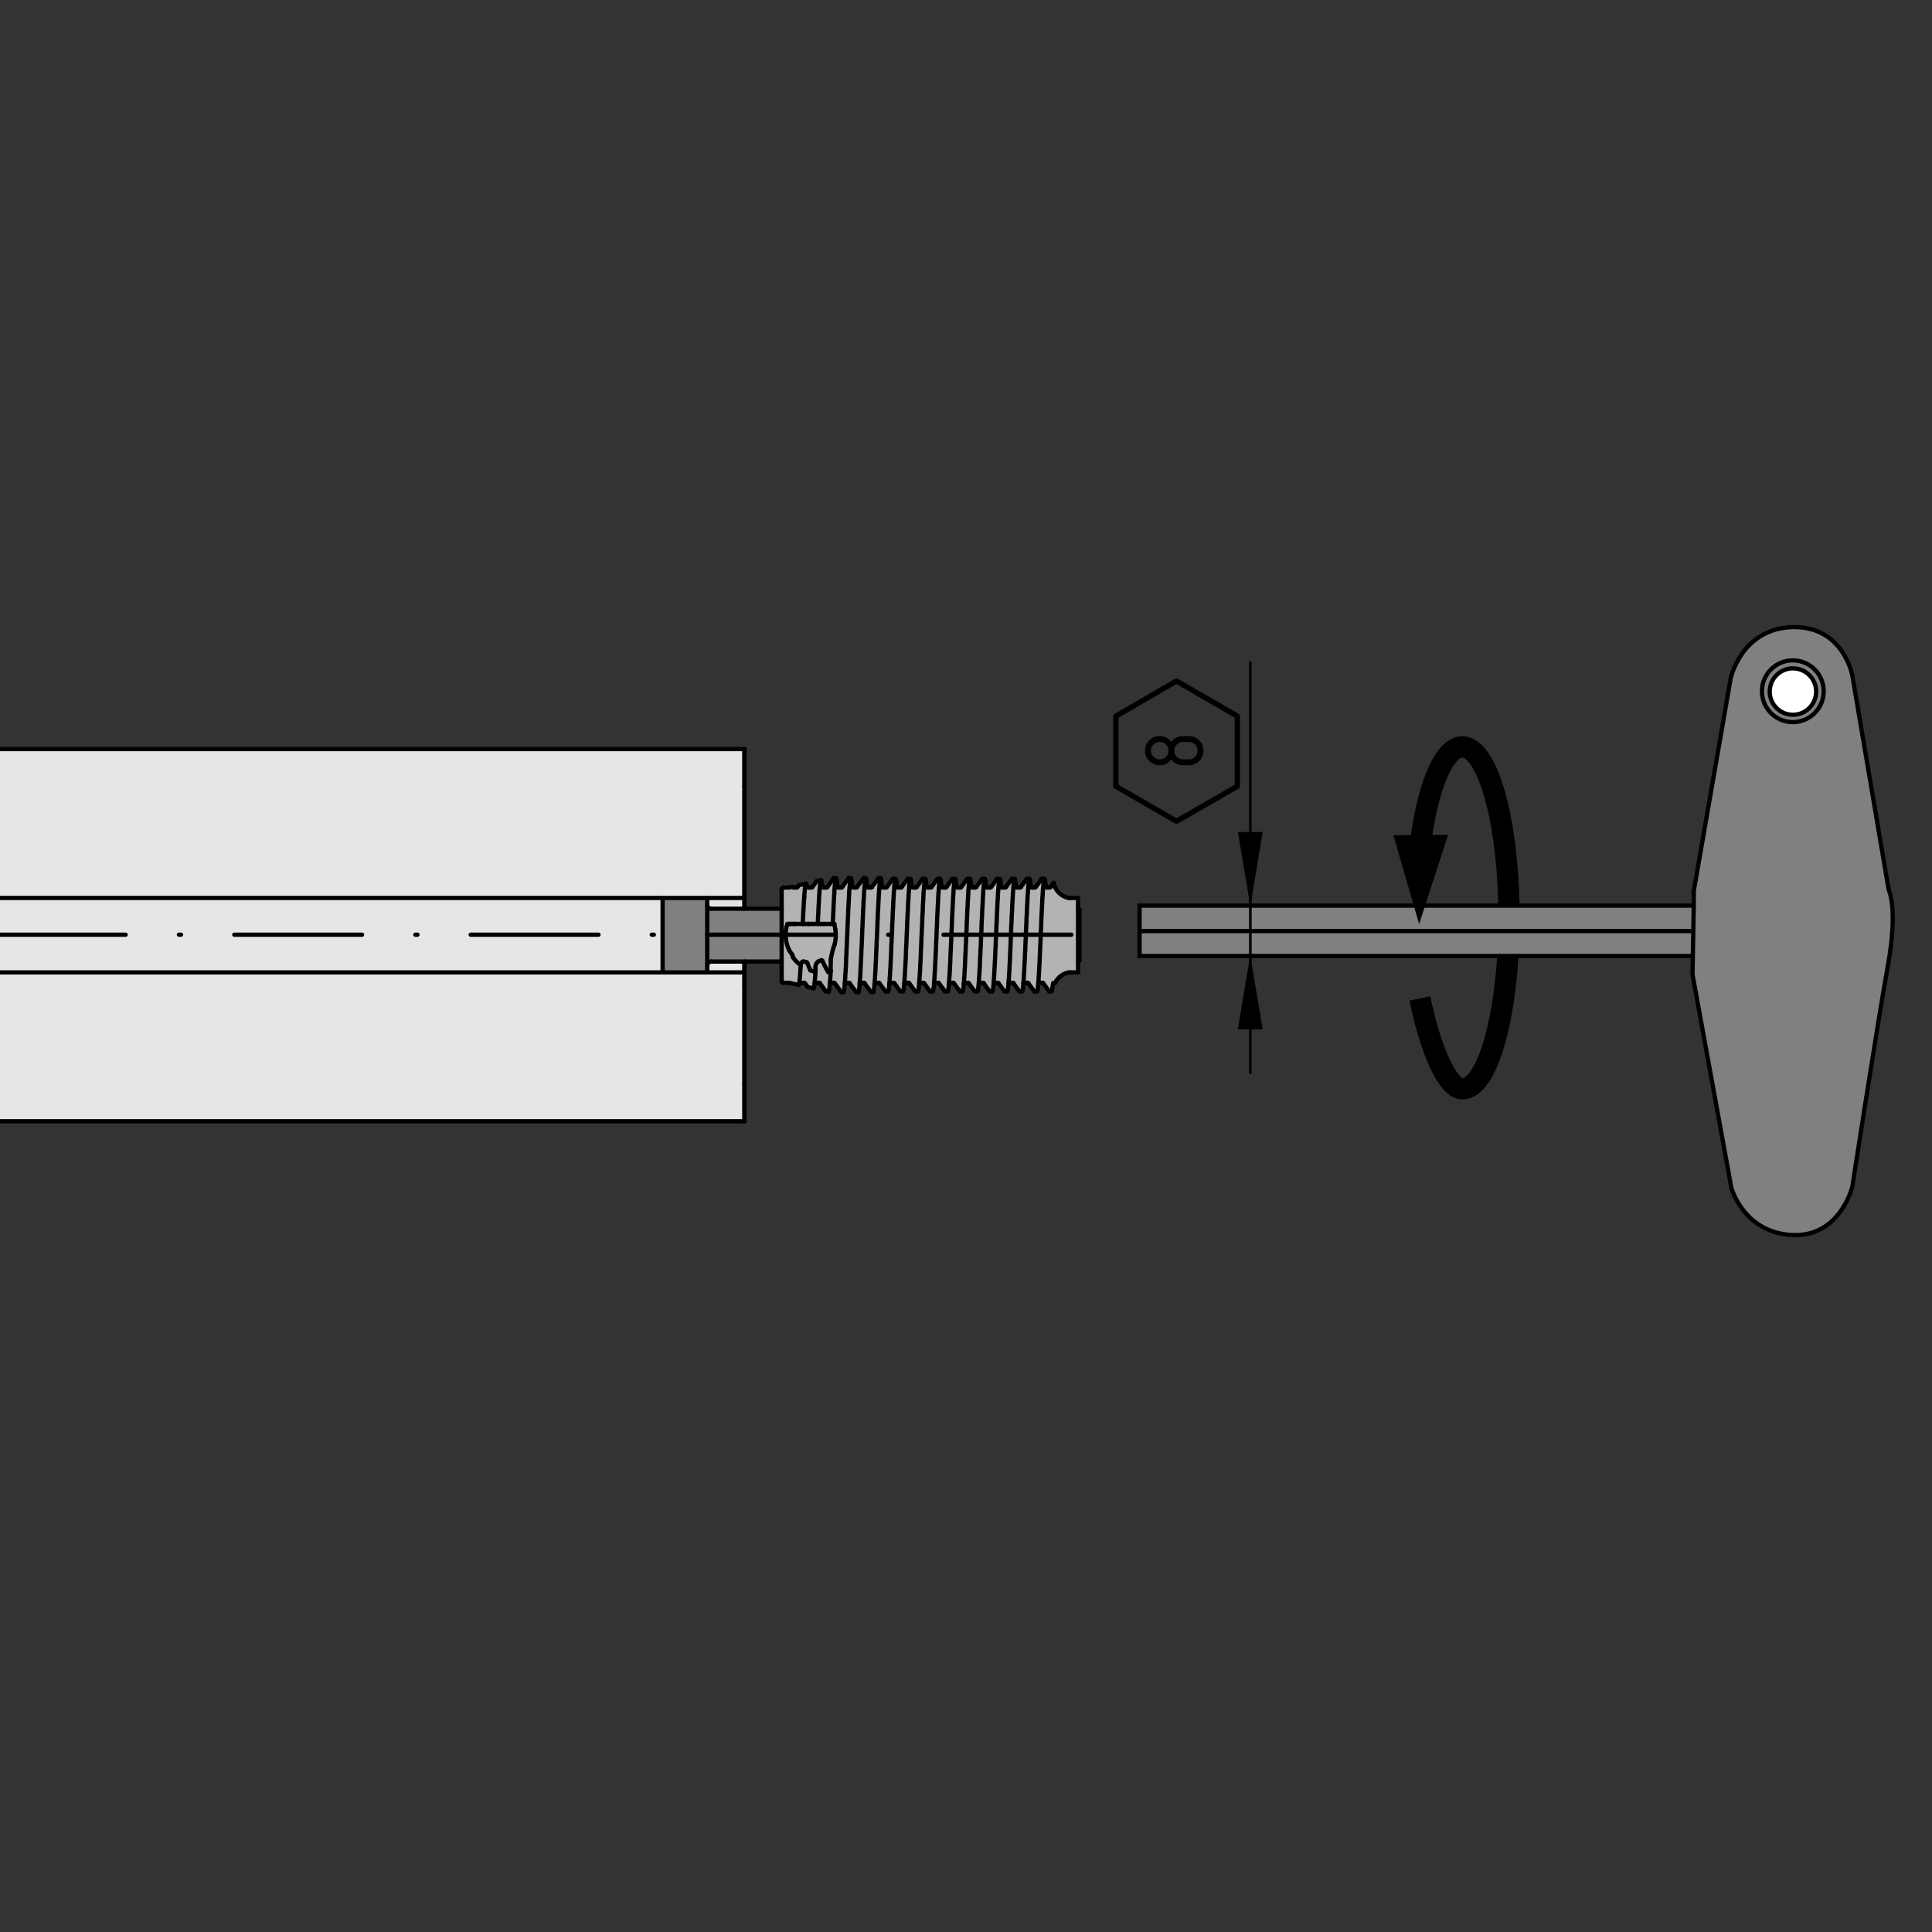 <?xml version="1.0" encoding="utf-8"?>
<!-- Generator: Adobe Illustrator 19.2.1, SVG Export Plug-In . SVG Version: 6.00 Build 0)  -->
<svg version="1.1" xmlns="http://www.w3.org/2000/svg" xmlns:xlink="http://www.w3.org/1999/xlink" x="0px" y="0px"
	 viewBox="0 0 181.42 181.42" style="enable-background:new 0 0 181.42 181.42;" xml:space="preserve">
<rect x="0" y="0" width="181.42" height="181.42" fill="#333333" stroke="none"/>
<style type="text/css">
	.st0{fill:#E6E6E6;}
	.st1{fill:#808080;}
	.st2{fill:#B3B3B3;}
	.st3{fill:none;stroke:#000000;stroke-width:0.4;stroke-linecap:round;stroke-linejoin:round;}
	.st4{fill:none;stroke:#000000;stroke-width:0.4;stroke-linecap:round;stroke-linejoin:round;stroke-dasharray:12,5,0.2,5;}
	.st5{fill:#808080;stroke:#000000;stroke-width:0.4;}
	.st6{fill:none;stroke:#000000;stroke-width:0.4;}
	.st7{fill:#FFFFFF;stroke:#000000;stroke-width:0.4;}
	.st8{fill:none;stroke:#000000;stroke-width:0.25;stroke-linecap:round;stroke-linejoin:round;}
	.st9{fill:none;stroke:#000000;stroke-width:0.5;stroke-linejoin:round;}
	.st10{fill:none;stroke:#000000;stroke-width:2;}
</style>
<g id="Grauhinterlegung_Profil_mit_Verbinder">
	<rect x="0" y="70.22" class="st0" width="69.7" height="35.09"/>
	<polygon class="st1" points="73.21,90.37 66.48,90.37 66.48,91.28 62.19,91.28 62.19,84.34 66.36,84.34 66.36,85.33 73.29,85.33 	
		"/>
	<polygon class="st2" points="73.46,83.39 74.66,83.35 75.6,82.98 75.98,83.35 76.64,82.73 76.97,82.69 77.21,83.23 77.59,83.35 
		78.37,82.49 78.58,83.27 78.87,83.35 79.73,82.53 80.02,83.27 80.31,83.35 81.01,82.53 81.34,83.23 81.71,83.31 82.54,82.49 
		82.87,83.31 83.16,83.35 83.86,82.57 84.15,83.27 84.52,83.35 85.3,82.53 85.8,83.31 86.83,82.53 87.24,83.31 88.11,82.57 
		88.69,83.31 89.56,82.65 89.97,83.31 90.96,82.49 91.33,83.31 92.4,82.61 92.86,83.31 93.81,82.61 94.34,83.39 95.13,82.61 
		95.67,83.35 96.57,82.57 96.94,83.31 97.98,82.57 98.14,83.31 98.43,83.31 98.97,82.9 99.26,83.6 99.75,84.1 100.41,84.3 
		101.15,84.3 101.15,91.32 100.45,91.32 99.83,91.61 99.17,92.14 98.93,92.35 98.68,93.18 97.73,92.31 97.23,93.14 96.28,92.23 
		95.87,93.09 95,92.27 94.47,93.05 93.64,92.27 93.06,93.09 92.16,92.27 91.74,93.09 90.79,92.31 90.3,93.09 89.39,92.31 
		88.85,93.09 87.95,92.31 87.45,93.09 86.54,92.27 86.09,93.09 85.06,92.27 84.64,93.09 83.74,92.27 83.28,93.14 82.37,92.31 
		81.88,93.22 81.01,92.27 80.6,93.22 79.61,92.35 79.15,93.09 78.25,92.35 77.96,92.31 77.83,93.22 76.93,92.43 76.64,92.35 
		76.43,92.85 75.77,92.76 75.52,92.35 75.23,92.31 75.03,92.52 74.16,92.27 73.42,92.27 	"/>
</g>
<g id="Profil_mit_Verbinder">
	<g id="ARC_165_">
		<path class="st3" d="M66.8,90.29c-0.21,0-0.38,0.17-0.38,0.38l0,0"/>
	</g>
	<g id="ARC_164_">
		<path class="st3" d="M66.41,84.95c0,0.21,0.17,0.38,0.38,0.38l0,0"/>
	</g>
	<g id="LINE_387_">
		<line class="st3" x1="101.23" y1="90.33" x2="101.37" y2="90.19"/>
	</g>
	<g id="LINE_386_">
		<line class="st3" x1="101.37" y1="85.44" x2="101.23" y2="85.3"/>
	</g>
	<g id="LINE_385_">
		<line class="st3" x1="66.8" y1="90.29" x2="73.4" y2="90.29"/>
	</g>
	<g id="LINE_384_">
		<line class="st3" x1="73.4" y1="85.33" x2="66.8" y2="85.33"/>
	</g>
	<g id="LWPOLYLINE_127_">
		<polyline class="st3" points="79.68,82.47 79.38,82.88 79.09,83.29 		"/>
	</g>
	<g id="LWPOLYLINE_126_">
		<polyline class="st3" points="81.08,82.47 80.78,82.88 80.48,83.29 		"/>
	</g>
	<g id="LWPOLYLINE_125_">
		<polyline class="st3" points="82.48,82.47 82.18,82.88 81.88,83.29 		"/>
	</g>
	<g id="LWPOLYLINE_124_">
		<polyline class="st3" points="83.82,82.54 83.58,82.88 83.28,83.29 		"/>
	</g>
	<g id="LWPOLYLINE_123_">
		<polyline class="st3" points="85.22,82.54 84.98,82.88 84.68,83.29 		"/>
	</g>
	<g id="LWPOLYLINE_122_">
		<polyline class="st3" points="86.62,82.54 86.38,82.88 86.08,83.29 		"/>
	</g>
	<g id="LWPOLYLINE_121_">
		<polyline class="st3" points="88.02,82.54 87.77,82.88 87.48,83.29 		"/>
	</g>
	<g id="LWPOLYLINE_120_">
		<polyline class="st3" points="89.42,82.54 89.17,82.88 88.87,83.29 		"/>
	</g>
	<g id="LWPOLYLINE_119_">
		<polyline class="st3" points="90.81,82.54 90.57,82.88 90.27,83.29 		"/>
	</g>
	<g id="LWPOLYLINE_118_">
		<polyline class="st3" points="92.21,82.54 91.97,82.88 91.67,83.29 		"/>
	</g>
	<g id="LWPOLYLINE_117_">
		<polyline class="st3" points="93.61,82.54 93.37,82.88 93.07,83.29 		"/>
	</g>
	<g id="LWPOLYLINE_116_">
		<polyline class="st3" points="95.01,82.54 94.76,82.88 94.47,83.29 		"/>
	</g>
	<g id="LWPOLYLINE_115_">
		<polyline class="st3" points="96.41,82.54 96.16,82.88 95.87,83.29 		"/>
	</g>
	<g id="LWPOLYLINE_114_">
		<polyline class="st3" points="97.8,82.54 97.56,82.88 97.26,83.29 		"/>
	</g>
	<g id="LINE_383_">
		<line class="st3" x1="98.95" y1="82.9" x2="98.66" y2="83.29"/>
	</g>
	<g id="LWPOLYLINE_113_">
		<polyline class="st3" points="97.96,92.33 98.3,92.79 98.51,93.08 		"/>
	</g>
	<g id="LWPOLYLINE_112_">
		<polyline class="st3" points="96.56,92.33 96.9,92.79 97.11,93.08 		"/>
	</g>
	<g id="LWPOLYLINE_111_">
		<polyline class="st3" points="95.17,92.33 95.48,92.77 95.71,93.08 		"/>
	</g>
	<g id="LWPOLYLINE_110_">
		<polyline class="st3" points="93.77,92.33 94.06,92.74 94.31,93.08 		"/>
	</g>
	<g id="LWPOLYLINE_109_">
		<polyline class="st3" points="92.37,92.33 92.63,92.7 92.91,93.08 		"/>
	</g>
	<g id="LWPOLYLINE_108_">
		<polyline class="st3" points="90.97,92.33 91.23,92.69 91.52,93.08 		"/>
	</g>
	<g id="LWPOLYLINE_107_">
		<polyline class="st3" points="89.57,92.33 89.64,92.43 89.69,92.49 89.77,92.6 90.12,93.08 		"/>
	</g>
	<g id="LWPOLYLINE_106_">
		<polyline class="st3" points="88.17,92.33 88.47,92.74 88.72,93.08 		"/>
	</g>
	<g id="LINE_382_">
		<line class="st3" x1="87.32" y1="93.08" x2="86.78" y2="92.33"/>
	</g>
	<g id="LWPOLYLINE_105_">
		<polyline class="st3" points="85.38,92.33 85.68,92.74 85.92,93.08 		"/>
	</g>
	<g id="LWPOLYLINE_104_">
		<polyline class="st3" points="83.98,92.33 84.28,92.74 84.52,93.08 		"/>
	</g>
	<g id="LWPOLYLINE_103_">
		<polyline class="st3" points="82.58,92.33 82.88,92.74 83.13,93.08 		"/>
	</g>
	<g id="LWPOLYLINE_102_">
		<polyline class="st3" points="81.18,92.33 81.48,92.74 81.78,93.15 		"/>
	</g>
	<g id="LWPOLYLINE_101_">
		<polyline class="st3" points="79.78,92.33 80.08,92.74 80.38,93.15 		"/>
	</g>
	<g id="LWPOLYLINE_100_">
		<polyline class="st3" points="78.39,92.33 78.69,92.74 78.98,93.15 		"/>
	</g>
	<g id="LINE_381_">
		<line class="st3" x1="79.9" y1="82.46" x2="79.69" y2="82.46"/>
	</g>
	<g id="LINE_380_">
		<line class="st3" x1="81.3" y1="82.46" x2="81.09" y2="82.46"/>
	</g>
	<g id="LINE_379_">
		<line class="st3" x1="82.7" y1="82.46" x2="82.49" y2="82.46"/>
	</g>
	<g id="LINE_378_">
		<line class="st3" x1="81.79" y1="93.16" x2="82" y2="93.16"/>
	</g>
	<g id="LINE_377_">
		<line class="st3" x1="80.39" y1="93.16" x2="80.6" y2="93.16"/>
	</g>
	<g id="LINE_376_">
		<line class="st3" x1="79" y1="93.16" x2="79.2" y2="93.16"/>
	</g>
	<g id="LINE_375_">
		<line class="st3" x1="98.71" y1="93.09" x2="98.77" y2="93.03"/>
	</g>
	<g id="LINE_374_">
		<line class="st3" x1="77.1" y1="82.65" x2="76.7" y2="82.74"/>
	</g>
	<g id="LINE_373_">
		<line class="st3" x1="84.1" y1="82.53" x2="83.84" y2="82.53"/>
	</g>
	<g id="LINE_372_">
		<line class="st3" x1="85.49" y1="82.53" x2="85.24" y2="82.53"/>
	</g>
	<g id="LINE_371_">
		<line class="st3" x1="86.89" y1="82.53" x2="86.63" y2="82.53"/>
	</g>
	<g id="LINE_370_">
		<line class="st3" x1="88.29" y1="82.53" x2="88.03" y2="82.53"/>
	</g>
	<g id="LINE_369_">
		<line class="st3" x1="89.69" y1="82.53" x2="89.43" y2="82.53"/>
	</g>
	<g id="LINE_368_">
		<line class="st3" x1="91.09" y1="82.53" x2="90.83" y2="82.53"/>
	</g>
	<g id="LINE_367_">
		<line class="st3" x1="92.48" y1="82.53" x2="92.23" y2="82.53"/>
	</g>
	<g id="LINE_366_">
		<line class="st3" x1="93.88" y1="82.53" x2="93.63" y2="82.53"/>
	</g>
	<g id="LINE_365_">
		<line class="st3" x1="95.28" y1="82.53" x2="95.02" y2="82.53"/>
	</g>
	<g id="LINE_364_">
		<line class="st3" x1="96.68" y1="82.53" x2="96.42" y2="82.53"/>
	</g>
	<g id="LINE_363_">
		<line class="st3" x1="98.08" y1="82.53" x2="97.82" y2="82.53"/>
	</g>
	<g id="LINE_362_">
		<line class="st3" x1="98.52" y1="93.09" x2="98.71" y2="93.09"/>
	</g>
	<g id="LINE_361_">
		<line class="st3" x1="97.12" y1="93.09" x2="97.38" y2="93.09"/>
	</g>
	<g id="LINE_360_">
		<line class="st3" x1="95.72" y1="93.09" x2="95.98" y2="93.09"/>
	</g>
	<g id="LINE_359_">
		<line class="st3" x1="94.32" y1="93.09" x2="94.58" y2="93.09"/>
	</g>
	<g id="LINE_358_">
		<line class="st3" x1="92.93" y1="93.09" x2="93.18" y2="93.09"/>
	</g>
	<g id="LINE_357_">
		<line class="st3" x1="91.53" y1="93.09" x2="91.78" y2="93.09"/>
	</g>
	<g id="LINE_356_">
		<line class="st3" x1="90.13" y1="93.09" x2="90.39" y2="93.09"/>
	</g>
	<g id="LINE_355_">
		<line class="st3" x1="88.73" y1="93.09" x2="88.99" y2="93.09"/>
	</g>
	<g id="LINE_354_">
		<line class="st3" x1="87.33" y1="93.09" x2="87.59" y2="93.09"/>
	</g>
	<g id="LINE_353_">
		<line class="st3" x1="85.94" y1="93.09" x2="86.19" y2="93.09"/>
	</g>
	<g id="LINE_352_">
		<line class="st3" x1="84.54" y1="93.09" x2="84.79" y2="93.09"/>
	</g>
	<g id="LINE_351_">
		<line class="st3" x1="83.14" y1="93.09" x2="83.4" y2="93.09"/>
	</g>
	<g id="LINE_350_">
		<line class="st3" x1="78.51" y1="82.46" x2="78.3" y2="82.46"/>
	</g>
	<g id="LWPOLYLINE_99_">
		<polyline class="st3" points="78.28,82.47 77.99,82.88 77.69,83.29 		"/>
	</g>
	<g id="ARC_163_">
		<path class="st3" d="M98.95,82.91c0.1,0.7,0.74,1.32,1.44,1.41"/>
	</g>
	<g id="ARC_162_">
		<path class="st3" d="M100.39,91.31c-0.52,0.06-1.1,0.49-1.3,0.98"/>
	</g>
	<g id="ARC_161_">
		<path class="st3" d="M78.52,83.2c0.04,0.08,0.14,0.14,0.23,0.14"/>
	</g>
	<g id="LWPOLYLINE_98_">
		<polyline class="st3" points="80.15,83.34 80.1,83.33 80.06,83.32 80.03,83.31 80.01,83.3 79.99,83.29 79.98,83.28 79.96,83.25 
			79.94,83.23 79.93,83.22 79.93,83.21 79.92,83.21 79.92,83.2 79.92,83.2 		"/>
	</g>
	<g id="LWPOLYLINE_97_">
		<polyline class="st3" points="81.55,83.34 81.5,83.33 81.46,83.32 81.43,83.31 81.4,83.29 81.39,83.29 81.38,83.28 81.36,83.25 
			81.34,83.23 81.33,83.22 81.33,83.21 81.32,83.21 81.32,83.21 81.32,83.2 81.32,83.2 		"/>
	</g>
	<g id="LWPOLYLINE_96_">
		<polyline class="st3" points="82.95,83.34 82.9,83.33 82.86,83.32 82.82,83.31 82.79,83.28 82.77,83.27 82.75,83.25 82.74,83.23 
			82.73,83.22 82.72,83.21 82.72,83.2 82.72,83.2 		"/>
	</g>
	<g id="LWPOLYLINE_95_">
		<polyline class="st3" points="84.35,83.34 84.3,83.33 84.26,83.32 84.22,83.31 84.19,83.28 84.17,83.27 84.15,83.25 84.13,83.23 
			84.13,83.22 84.12,83.2 84.12,83.2 		"/>
	</g>
	<g id="ARC_160_">
		<path class="st3" d="M85.52,83.2c0.04,0.08,0.14,0.14,0.23,0.14"/>
	</g>
	<g id="LWPOLYLINE_94_">
		<polyline class="st3" points="87.14,83.34 87.09,83.33 87.03,83.32 87.02,83.31 87.01,83.3 86.99,83.29 86.98,83.28 86.97,83.27 
			86.95,83.26 86.94,83.24 86.93,83.23 86.92,83.21 86.91,83.2 86.91,83.2 		"/>
	</g>
	<g id="ARC_159_">
		<path class="st3" d="M88.31,83.2c0.04,0.08,0.14,0.14,0.23,0.14"/>
	</g>
	<g id="ARC_158_">
		<path class="st3" d="M89.71,83.2c0.04,0.08,0.14,0.14,0.23,0.14"/>
	</g>
	<g id="ARC_157_">
		<path class="st3" d="M91.11,83.2c0.04,0.08,0.14,0.14,0.23,0.14"/>
	</g>
	<g id="ARC_156_">
		<path class="st3" d="M92.51,83.21c0.04,0.08,0.14,0.13,0.23,0.13"/>
	</g>
	<g id="ARC_155_">
		<path class="st3" d="M93.9,83.2c0.04,0.08,0.14,0.14,0.23,0.14"/>
	</g>
	<g id="LWPOLYLINE_93_">
		<polyline class="st3" points="95.53,83.34 95.48,83.33 95.44,83.32 95.41,83.31 95.39,83.3 95.38,83.29 95.37,83.28 95.36,83.28 
			95.35,83.27 95.35,83.26 95.34,83.26 95.32,83.24 95.32,83.23 95.31,83.22 95.31,83.21 95.31,83.21 95.3,83.21 95.3,83.21 
			95.3,83.21 		"/>
	</g>
	<g id="LWPOLYLINE_92_">
		<polyline class="st3" points="96.93,83.34 96.87,83.33 96.82,83.32 96.8,83.31 96.79,83.3 96.78,83.29 96.76,83.28 96.75,83.27 
			96.73,83.25 96.72,83.23 96.71,83.21 96.7,83.2 96.7,83.2 		"/>
	</g>
	<g id="ARC_154_">
		<path class="st3" d="M98.1,83.2c0.04,0.08,0.14,0.14,0.23,0.14"/>
	</g>
	<g id="ARC_153_">
		<path class="st3" d="M99.03,92.29c-0.04,0-0.11,0.02-0.14,0.04"/>
	</g>
	<g id="ARC_152_">
		<path class="st3" d="M97.63,92.29c-0.04,0-0.1,0.01-0.13,0.03"/>
	</g>
	<g id="ARC_151_">
		<path class="st3" d="M96.23,92.29c-0.04,0-0.1,0.01-0.13,0.03"/>
	</g>
	<g id="ARC_150_">
		<path class="st3" d="M94.83,92.29c-0.04,0-0.1,0.01-0.13,0.04"/>
	</g>
	<g id="ARC_149_">
		<path class="st3" d="M93.44,92.29c-0.04,0-0.1,0.01-0.13,0.03"/>
	</g>
	<g id="ARC_148_">
		<path class="st3" d="M92.04,92.29c-0.04,0-0.1,0.01-0.13,0.03"/>
	</g>
	<g id="ARC_147_">
		<path class="st3" d="M90.64,92.29c-0.04,0-0.1,0.01-0.13,0.04"/>
	</g>
	<g id="ARC_146_">
		<path class="st3" d="M89.24,92.29c-0.04,0-0.1,0.01-0.13,0.04"/>
	</g>
	<g id="LWPOLYLINE_91_">
		<polyline class="st3" points="87.71,92.32 87.77,92.3 87.84,92.29 		"/>
	</g>
	<g id="ARC_145_">
		<path class="st3" d="M86.44,92.29c-0.04,0-0.1,0.01-0.13,0.04"/>
	</g>
	<g id="ARC_144_">
		<path class="st3" d="M85.05,92.29c-0.04,0-0.1,0.01-0.13,0.04"/>
	</g>
	<g id="ARC_143_">
		<path class="st3" d="M83.65,92.29c-0.04,0-0.1,0.01-0.13,0.04"/>
	</g>
	<g id="ARC_142_">
		<path class="st3" d="M82.25,92.29c-0.04,0-0.09,0.01-0.12,0.03"/>
	</g>
	<g id="ARC_141_">
		<path class="st3" d="M80.85,92.29c-0.04,0-0.09,0.01-0.12,0.03"/>
	</g>
	<g id="ARC_140_">
		<path class="st3" d="M79.45,92.29c-0.04,0-0.09,0.01-0.12,0.03"/>
	</g>
	<g id="LWPOLYLINE_90_">
		<polyline class="st3" points="76.68,82.75 76.51,82.99 76.29,83.29 		"/>
	</g>
	<g id="ARC_139_">
		<path class="st3" d="M78.99,83.34c0.03,0,0.08-0.02,0.1-0.05"/>
	</g>
	<g id="ARC_138_">
		<path class="st3" d="M80.39,83.34c0.03,0,0.08-0.02,0.1-0.05"/>
	</g>
	<g id="ARC_137_">
		<path class="st3" d="M81.78,83.34c0.04,0,0.08-0.02,0.1-0.05"/>
	</g>
	<g id="ARC_136_">
		<path class="st3" d="M83.18,83.34c0.04,0,0.08-0.02,0.1-0.05"/>
	</g>
	<g id="ARC_135_">
		<path class="st3" d="M84.58,83.34c0.04,0,0.08-0.02,0.1-0.05"/>
	</g>
	<g id="ARC_134_">
		<path class="st3" d="M85.98,83.34c0.03,0,0.08-0.02,0.1-0.05"/>
	</g>
	<g id="ARC_133_">
		<path class="st3" d="M87.38,83.34c0.04,0,0.08-0.02,0.1-0.05"/>
	</g>
	<g id="ARC_132_">
		<path class="st3" d="M88.77,83.34c0.04,0,0.08-0.02,0.1-0.05"/>
	</g>
	<g id="ARC_131_">
		<path class="st3" d="M90.17,83.34c0.04,0,0.08-0.02,0.1-0.05"/>
	</g>
	<g id="ARC_130_">
		<path class="st3" d="M91.57,83.34c0.04,0,0.08-0.02,0.1-0.05"/>
	</g>
	<g id="ARC_129_">
		<path class="st3" d="M92.97,83.34c0.04,0,0.08-0.02,0.1-0.05"/>
	</g>
	<g id="ARC_128_">
		<path class="st3" d="M94.37,83.34c0.04,0,0.08-0.02,0.1-0.05"/>
	</g>
	<g id="ARC_127_">
		<path class="st3" d="M95.77,83.34c0.04,0,0.08-0.02,0.1-0.05"/>
	</g>
	<g id="ARC_126_">
		<path class="st3" d="M97.16,83.34c0.04,0,0.08-0.02,0.1-0.05"/>
	</g>
	<g id="ARC_125_">
		<path class="st3" d="M98.56,83.34c0.03,0,0.08-0.02,0.1-0.05"/>
	</g>
	<g id="ARC_124_">
		<path class="st3" d="M97.96,92.33c-0.02-0.03-0.06-0.05-0.1-0.05"/>
	</g>
	<g id="ARC_123_">
		<path class="st3" d="M96.56,92.33c-0.02-0.03-0.06-0.05-0.1-0.05"/>
	</g>
	<g id="ARC_122_">
		<path class="st3" d="M95.17,92.33c-0.02-0.03-0.06-0.05-0.1-0.05"/>
	</g>
	<g id="ARC_121_">
		<path class="st3" d="M93.77,92.33c-0.02-0.03-0.06-0.05-0.1-0.05"/>
	</g>
	<g id="ARC_120_">
		<path class="st3" d="M92.37,92.33c-0.02-0.03-0.06-0.05-0.1-0.05"/>
	</g>
	<g id="ARC_119_">
		<path class="st3" d="M90.97,92.33c-0.02-0.03-0.06-0.05-0.1-0.05"/>
	</g>
	<g id="ARC_118_">
		<path class="st3" d="M89.57,92.33c-0.02-0.03-0.06-0.05-0.1-0.05"/>
	</g>
	<g id="ARC_117_">
		<path class="st3" d="M88.17,92.33c-0.02-0.03-0.06-0.05-0.1-0.05"/>
	</g>
	<g id="ARC_116_">
		<path class="st3" d="M86.78,92.33c-0.02-0.03-0.06-0.05-0.1-0.05"/>
	</g>
	<g id="ARC_115_">
		<path class="st3" d="M85.38,92.33c-0.02-0.03-0.06-0.05-0.1-0.05"/>
	</g>
	<g id="ARC_114_">
		<path class="st3" d="M83.98,92.33c-0.02-0.03-0.06-0.05-0.1-0.05"/>
	</g>
	<g id="ARC_113_">
		<path class="st3" d="M82.58,92.33c-0.02-0.03-0.06-0.05-0.1-0.05"/>
	</g>
	<g id="ARC_112_">
		<path class="st3" d="M81.18,92.33c-0.02-0.03-0.06-0.05-0.1-0.05"/>
	</g>
	<g id="ARC_111_">
		<path class="st3" d="M79.78,92.33c-0.02-0.03-0.06-0.05-0.1-0.05"/>
	</g>
	<g id="ARC_110_">
		<path class="st3" d="M78.39,92.33c-0.02-0.03-0.06-0.05-0.1-0.05"/>
	</g>
	<g id="ARC_109_">
		<path class="st3" d="M78.06,92.29c-0.03,0-0.09,0.01-0.12,0.03"/>
	</g>
	<g id="ARC_108_">
		<path class="st3" d="M77.13,83.2c0.04,0.08,0.14,0.14,0.23,0.14"/>
	</g>
	<g id="LWPOLYLINE_89_">
		<polyline class="st3" points="75.96,83.34 75.89,83.33 75.84,83.31 75.83,83.3 75.81,83.3 75.8,83.29 75.79,83.28 75.78,83.27 
			75.76,83.26 75.75,83.24 75.74,83.22 75.73,83.21 75.73,83.2 75.73,83.2 		"/>
	</g>
	<g id="LINE_349_">
		<line class="st3" x1="75.68" y1="82.97" x2="75.02" y2="83.13"/>
	</g>
	<g id="LINE_348_">
		<line class="st3" x1="78.99" y1="83.34" x2="78.75" y2="83.34"/>
	</g>
	<g id="LINE_347_">
		<line class="st3" x1="80.39" y1="83.34" x2="80.15" y2="83.34"/>
	</g>
	<g id="LINE_346_">
		<line class="st3" x1="81.78" y1="83.34" x2="81.55" y2="83.34"/>
	</g>
	<g id="LINE_345_">
		<line class="st3" x1="83.18" y1="83.34" x2="82.95" y2="83.34"/>
	</g>
	<g id="LINE_344_">
		<line class="st3" x1="84.58" y1="83.34" x2="84.35" y2="83.34"/>
	</g>
	<g id="LINE_343_">
		<line class="st3" x1="85.98" y1="83.34" x2="85.75" y2="83.34"/>
	</g>
	<g id="LINE_342_">
		<line class="st3" x1="87.38" y1="83.34" x2="87.14" y2="83.34"/>
	</g>
	<g id="LINE_341_">
		<line class="st3" x1="88.77" y1="83.34" x2="88.54" y2="83.34"/>
	</g>
	<g id="LINE_340_">
		<line class="st3" x1="90.17" y1="83.34" x2="89.94" y2="83.34"/>
	</g>
	<g id="LINE_339_">
		<line class="st3" x1="91.57" y1="83.34" x2="91.34" y2="83.34"/>
	</g>
	<g id="LINE_338_">
		<line class="st3" x1="92.97" y1="83.34" x2="92.74" y2="83.34"/>
	</g>
	<g id="LINE_337_">
		<line class="st3" x1="94.37" y1="83.34" x2="94.13" y2="83.34"/>
	</g>
	<g id="LINE_336_">
		<line class="st3" x1="95.77" y1="83.34" x2="95.53" y2="83.34"/>
	</g>
	<g id="LINE_335_">
		<line class="st3" x1="97.16" y1="83.34" x2="96.93" y2="83.34"/>
	</g>
	<g id="LINE_334_">
		<line class="st3" x1="98.56" y1="83.34" x2="98.33" y2="83.34"/>
	</g>
	<g id="LINE_333_">
		<line class="st3" x1="99.03" y1="92.29" x2="99.09" y2="92.29"/>
	</g>
	<g id="LINE_332_">
		<line class="st3" x1="97.63" y1="92.29" x2="97.86" y2="92.29"/>
	</g>
	<g id="LINE_331_">
		<line class="st3" x1="96.23" y1="92.29" x2="96.46" y2="92.29"/>
	</g>
	<g id="LINE_330_">
		<line class="st3" x1="94.83" y1="92.29" x2="95.07" y2="92.29"/>
	</g>
	<g id="LINE_329_">
		<line class="st3" x1="93.44" y1="92.29" x2="93.67" y2="92.29"/>
	</g>
	<g id="LINE_328_">
		<line class="st3" x1="92.04" y1="92.29" x2="92.27" y2="92.29"/>
	</g>
	<g id="LINE_327_">
		<line class="st3" x1="90.64" y1="92.29" x2="90.87" y2="92.29"/>
	</g>
	<g id="LINE_326_">
		<line class="st3" x1="89.24" y1="92.29" x2="89.47" y2="92.29"/>
	</g>
	<g id="LINE_325_">
		<line class="st3" x1="87.84" y1="92.29" x2="88.08" y2="92.29"/>
	</g>
	<g id="LINE_324_">
		<line class="st3" x1="86.44" y1="92.29" x2="86.68" y2="92.29"/>
	</g>
	<g id="LINE_323_">
		<line class="st3" x1="85.05" y1="92.29" x2="85.28" y2="92.29"/>
	</g>
	<g id="LINE_322_">
		<line class="st3" x1="83.65" y1="92.29" x2="83.88" y2="92.29"/>
	</g>
	<g id="LINE_321_">
		<line class="st3" x1="82.25" y1="92.29" x2="82.48" y2="92.29"/>
	</g>
	<g id="LINE_320_">
		<line class="st3" x1="80.85" y1="92.29" x2="81.08" y2="92.29"/>
	</g>
	<g id="LINE_319_">
		<line class="st3" x1="79.45" y1="92.29" x2="79.69" y2="92.29"/>
	</g>
	<g id="LINE_318_">
		<line class="st3" x1="78.06" y1="92.29" x2="78.29" y2="92.29"/>
	</g>
	<g id="LINE_317_">
		<line class="st3" x1="74.38" y1="83.27" x2="74.1" y2="83.34"/>
	</g>
	<g id="LWPOLYLINE_88_">
		<polyline class="st3" points="75,83.14 74.97,83.18 74.89,83.29 		"/>
	</g>
	<g id="LINE_316_">
		<line class="st3" x1="74.1" y1="83.34" x2="73.54" y2="83.34"/>
	</g>
	<g id="LINE_315_">
		<line class="st3" x1="73.54" y1="92.29" x2="74.1" y2="92.29"/>
	</g>
	<g id="LINE_314_">
		<line class="st3" x1="73.54" y1="83.34" x2="73.4" y2="83.48"/>
	</g>
	<g id="LINE_313_">
		<line class="st3" x1="73.4" y1="92.15" x2="73.54" y2="92.29"/>
	</g>
	<g id="ARC_107_">
		<path class="st3" d="M74.39,83.28c0.04,0.04,0.11,0.07,0.17,0.06"/>
	</g>
	<g id="ARC_106_">
		<path class="st3" d="M77.59,83.34c0.03,0,0.08-0.02,0.1-0.05"/>
	</g>
	<g id="ARC_105_">
		<path class="st3" d="M74.79,83.34c0.03,0,0.08-0.02,0.1-0.05"/>
	</g>
	<g id="ARC_104_">
		<path class="st3" d="M76.19,83.34c0.03,0,0.08-0.02,0.1-0.05"/>
	</g>
	<g id="LINE_312_">
		<line class="st3" x1="77.59" y1="83.34" x2="77.36" y2="83.34"/>
	</g>
	<g id="LINE_311_">
		<line class="st3" x1="74.79" y1="83.34" x2="74.56" y2="83.34"/>
	</g>
	<g id="LINE_310_">
		<line class="st3" x1="76.19" y1="83.34" x2="75.96" y2="83.34"/>
	</g>
	<g id="LINE_309_">
		<line class="st3" x1="74.1" y1="92.29" x2="74.14" y2="92.29"/>
	</g>
	<g id="LINE_308_">
		<line class="st3" x1="74.15" y1="92.3" x2="74.99" y2="92.49"/>
	</g>
	<g id="LINE_307_">
		<line class="st3" x1="74.1" y1="92.29" x2="74.1" y2="92.29"/>
	</g>
	<g id="LINE_306_">
		<line class="st3" x1="77.54" y1="93.08" x2="77.81" y2="93.14"/>
	</g>
	<g id="LWPOLYLINE_87_">
		<polyline class="st3" points="76.99,92.33 77.28,92.73 77.52,93.07 		"/>
	</g>
	<g id="ARC_103_">
		<path class="st3" d="M76.66,92.29c-0.05,0-0.13,0.02-0.17,0.06"/>
	</g>
	<g id="LINE_305_">
		<line class="st3" x1="75.86" y1="92.69" x2="76.39" y2="92.81"/>
	</g>
	<g id="ARC_102_">
		<path class="st3" d="M75.26,92.29c-0.09-0.01-0.19,0.05-0.23,0.13"/>
	</g>
	<g id="ARC_101_">
		<path class="st3" d="M76.99,92.33c-0.02-0.03-0.06-0.05-0.1-0.05"/>
	</g>
	<g id="LINE_304_">
		<line class="st3" x1="76.66" y1="92.29" x2="76.89" y2="92.29"/>
	</g>
	<g id="ARC_100_">
		<path class="st3" d="M75.59,92.33c-0.02-0.03-0.06-0.05-0.1-0.05"/>
	</g>
	<g id="LINE_303_">
		<line class="st3" x1="75.26" y1="92.29" x2="75.49" y2="92.29"/>
	</g>
	<g id="LWPOLYLINE_86_">
		<polyline class="st3" points="75.59,92.33 75.74,92.54 75.84,92.68 		"/>
	</g>
	<g id="LINE_302_">
		<line class="st3" x1="101.23" y1="84.32" x2="100.39" y2="84.32"/>
	</g>
	<g id="LINE_301_">
		<line class="st3" x1="100.39" y1="91.31" x2="101.23" y2="91.31"/>
	</g>
	<g id="LINE_300_">
		<line class="st3" x1="66.41" y1="91.31" x2="66.41" y2="84.32"/>
	</g>
	<g id="LINE_299_">
		<line class="st3" x1="62.22" y1="91.31" x2="62.22" y2="84.32"/>
	</g>
	<g id="LINE_298_">
		<line class="st3" x1="101.37" y1="90.19" x2="101.37" y2="85.44"/>
	</g>
	<g id="LWPOLYLINE_85_">
		<polyline class="st3" points="78.63,83.31 78.63,83.25 78.62,83.09 78.6,82.96 78.59,82.83 78.58,82.73 78.56,82.64 78.55,82.57 
			78.54,82.52 78.52,82.48 78.51,82.47 78.5,82.47 78.48,82.49 78.47,82.53 78.46,82.59 78.44,82.67 78.43,82.76 78.42,82.88 
			78.41,83.01 78.39,83.16 78.38,83.33 78.36,83.51 78.35,83.71 78.34,83.92 78.33,84.14 78.31,84.39 78.3,84.65 78.28,84.93 
			78.27,85.22 78.26,85.52 78.24,85.82 78.23,86.13 78.21,86.45 78.2,86.76 		"/>
	</g>
	<g id="LWPOLYLINE_84_">
		<polyline class="st3" points="82.83,83.31 82.81,83.15 82.8,83.01 82.79,82.88 82.78,82.76 82.76,82.67 82.75,82.59 82.74,82.53 
			82.72,82.49 82.71,82.47 82.69,82.47 82.68,82.48 82.67,82.52 82.66,82.57 82.64,82.64 82.63,82.73 82.62,82.84 82.6,82.97 
			82.59,83.12 82.58,83.28 82.56,83.46 82.55,83.65 82.54,83.86 82.52,84.08 82.51,84.31 82.5,84.56 82.48,84.81 82.47,85.08 
			82.46,85.35 82.44,85.64 82.43,85.94 82.42,86.24 82.4,86.55 82.39,86.86 82.38,87.17 82.37,87.49 82.35,87.81 82.34,88.13 
			82.32,88.45 82.31,88.77 82.3,89.08 82.28,89.39 82.27,89.69 82.26,89.98 82.25,90.26 82.23,90.53 82.22,90.8 82.21,91.06 
			82.19,91.31 82.18,91.55 82.17,91.77 82.15,91.98 82.14,92.17 82.12,92.35 82.11,92.51 82.1,92.65 82.09,92.78 82.07,92.89 
			82.06,92.98 82.05,93.05 82.03,93.11 82.02,93.14 82.01,93.16 82,93.16 		"/>
	</g>
	<g id="LWPOLYLINE_83_">
		<polyline class="st3" points="81.43,83.31 81.42,83.24 81.41,83.09 81.4,82.95 81.39,82.83 81.37,82.72 81.36,82.63 81.35,82.56 
			81.33,82.51 81.32,82.48 81.3,82.46 81.29,82.47 81.28,82.5 81.26,82.54 81.25,82.6 81.24,82.68 81.23,82.78 81.21,82.9 
			81.2,83.03 81.19,83.18 81.17,83.35 81.16,83.53 81.15,83.73 81.13,83.94 81.12,84.17 81.11,84.41 81.09,84.66 81.08,84.93 
			81.07,85.2 81.05,85.49 81.04,85.78 81.03,86.08 81.01,86.39 81,86.69 80.99,87 80.97,87.3 80.96,87.61 80.95,87.94 80.94,88.26 
			80.92,88.58 80.91,88.89 80.89,89.21 80.88,89.52 80.87,89.82 80.85,90.1 80.84,90.39 80.83,90.66 80.81,90.92 80.8,91.18 
			80.79,91.42 80.78,91.65 80.76,91.86 80.75,92.06 80.73,92.25 80.72,92.42 80.71,92.57 80.7,92.71 80.68,92.82 80.67,92.93 
			80.66,93.01 80.64,93.08 80.63,93.13 80.62,93.15 80.6,93.16 		"/>
	</g>
	<g id="LWPOLYLINE_82_">
		<polyline class="st3" points="80.03,83.31 80.02,83.17 80.01,83.02 79.99,82.89 79.98,82.77 79.97,82.68 79.95,82.6 79.94,82.54 
			79.93,82.49 79.91,82.47 79.9,82.47 79.89,82.48 79.87,82.51 79.86,82.56 79.85,82.63 79.84,82.72 79.82,82.83 79.81,82.96 
			79.8,83.1 79.78,83.26 79.77,83.44 79.75,83.63 79.74,83.83 79.73,84.05 79.72,84.27 79.7,84.51 79.69,84.76 79.68,85.03 
			79.66,85.31 79.65,85.6 79.64,85.9 79.62,86.21 79.61,86.51 79.6,86.82 79.58,87.13 79.57,87.45 79.56,87.77 79.54,88.09 
			79.53,88.41 79.52,88.72 79.5,89.03 79.49,89.34 79.48,89.64 79.46,89.93 79.45,90.22 79.44,90.5 79.43,90.77 79.41,91.03 
			79.4,91.28 79.38,91.52 79.37,91.74 79.36,91.95 79.34,92.15 79.33,92.33 79.32,92.49 79.3,92.63 79.29,92.76 79.28,92.87 
			79.27,92.96 79.25,93.04 79.24,93.1 79.22,93.14 79.21,93.16 79.2,93.16 		"/>
	</g>
	<g id="LWPOLYLINE_81_">
		<polyline class="st3" points="98.2,83.3 98.2,83.25 98.18,83.11 98.17,82.99 98.16,82.87 98.14,82.77 98.13,82.69 98.12,82.63 
			98.11,82.58 98.09,82.55 98.08,82.54 98.07,82.54 98.05,82.56 98.04,82.59 98.03,82.64 98.02,82.71 98.01,82.8 97.99,82.9 
			97.98,83.02 97.97,83.14 97.96,83.29 97.94,83.45 97.93,83.62 97.92,83.81 97.91,84.02 97.89,84.22 97.88,84.45 97.87,84.68 
			97.86,84.92 97.84,85.18 97.83,85.44 97.82,85.71 97.8,85.98 97.79,86.26 97.78,86.55 97.77,86.84 97.76,87.14 97.74,87.43 
			97.73,87.72 97.72,88.02 97.71,88.32 97.69,88.62 97.68,88.91 97.67,89.2 97.65,89.48 97.64,89.75 97.63,90.03 97.62,90.3 
			97.61,90.56 97.59,90.81 97.58,91.04 97.57,91.27 97.56,91.49 97.54,91.7 97.53,91.9 97.52,92.08 97.51,92.24 97.49,92.4 
			97.48,92.54 97.47,92.66 97.46,92.78 97.44,92.87 97.43,92.94 97.42,93 97.4,93.05 97.39,93.08 97.38,93.09 97.38,93.09 		"/>
	</g>
	<g id="LWPOLYLINE_80_">
		<polyline class="st3" points="96.8,83.3 96.79,83.2 96.78,83.06 96.77,82.94 96.75,82.84 96.74,82.75 96.73,82.67 96.72,82.61 
			96.7,82.57 96.69,82.54 96.68,82.53 96.67,82.54 96.65,82.57 96.64,82.61 96.63,82.67 96.62,82.74 96.6,82.83 96.59,82.93 
			96.58,83.06 96.56,83.2 96.55,83.35 96.54,83.51 96.53,83.69 96.52,83.88 96.5,84.08 96.49,84.3 96.48,84.53 96.47,84.77 
			96.45,85.01 96.44,85.26 96.43,85.53 96.42,85.81 96.4,86.09 96.39,86.37 96.38,86.65 96.37,86.94 96.35,87.24 96.34,87.54 
			96.33,87.84 96.32,88.13 96.3,88.42 96.29,88.71 96.28,89.01 96.27,89.3 96.25,89.59 96.24,89.86 96.23,90.13 96.21,90.39 
			96.2,90.64 96.19,90.89 96.18,91.13 96.16,91.35 96.15,91.57 96.14,91.77 96.13,91.96 96.11,92.14 96.1,92.3 96.09,92.45 
			96.08,92.58 96.07,92.7 96.05,92.81 96.04,92.9 96.03,92.97 96.02,93.02 96,93.06 95.99,93.08 95.98,93.09 		"/>
	</g>
	<g id="LWPOLYLINE_79_">
		<polyline class="st3" points="95.4,83.3 95.4,83.3 95.39,83.15 95.38,83.02 95.36,82.9 95.35,82.8 95.34,82.72 95.33,82.65 
			95.31,82.6 95.3,82.56 95.29,82.54 95.28,82.54 95.26,82.55 95.25,82.58 95.24,82.63 95.23,82.69 95.21,82.77 95.2,82.87 
			95.19,82.98 95.18,83.1 95.16,83.24 95.15,83.4 95.14,83.57 95.13,83.76 95.11,83.95 95.1,84.16 95.09,84.38 95.08,84.61 
			95.06,84.85 95.05,85.11 95.04,85.36 95.03,85.63 95.01,85.9 95,86.18 94.99,86.47 94.97,86.76 94.96,87.05 94.95,87.34 
			94.94,87.63 94.93,87.94 94.91,88.24 94.9,88.54 94.89,88.82 94.88,89.11 94.86,89.39 94.85,89.68 94.84,89.96 94.83,90.23 
			94.81,90.48 94.8,90.73 94.79,90.97 94.78,91.21 94.76,91.43 94.75,91.65 94.74,91.84 94.72,92.02 94.71,92.19 94.7,92.35 
			94.69,92.5 94.68,92.63 94.66,92.74 94.65,92.84 94.64,92.92 94.63,92.99 94.61,93.04 94.6,93.07 94.59,93.09 94.58,93.09 		"/>
	</g>
	<g id="LWPOLYLINE_78_">
		<polyline class="st3" points="94,83.3 94,83.24 93.99,83.1 93.97,82.98 93.96,82.87 93.95,82.77 93.94,82.69 93.92,82.63 
			93.91,82.58 93.9,82.55 93.89,82.54 93.87,82.54 93.86,82.56 93.85,82.6 93.84,82.65 93.82,82.72 93.81,82.8 93.8,82.9 
			93.79,83.02 93.77,83.16 93.76,83.3 93.75,83.46 93.74,83.63 93.72,83.82 93.71,84.03 93.7,84.24 93.69,84.46 93.67,84.69 
			93.66,84.93 93.65,85.19 93.64,85.46 93.62,85.73 93.61,86 93.6,86.28 93.59,86.56 93.57,86.86 93.56,87.16 93.55,87.46 
			93.54,87.75 93.52,88.04 93.51,88.33 93.5,88.63 93.49,88.93 93.47,89.22 93.46,89.5 93.45,89.77 93.44,90.04 93.42,90.31 
			93.41,90.57 93.4,90.83 93.38,91.06 93.37,91.29 93.36,91.5 93.35,91.71 93.33,91.91 93.32,92.09 93.31,92.26 93.3,92.41 
			93.29,92.54 93.27,92.67 93.26,92.78 93.25,92.87 93.24,92.95 93.22,93.01 93.21,93.05 93.2,93.08 93.19,93.09 93.18,93.09 		"/>
	</g>
	<g id="LWPOLYLINE_77_">
		<polyline class="st3" points="92.61,83.3 92.6,83.19 92.58,83.05 92.57,82.93 92.56,82.83 92.55,82.74 92.53,82.67 92.52,82.61 
			92.51,82.57 92.5,82.54 92.48,82.53 92.47,82.54 92.46,82.57 92.45,82.61 92.43,82.67 92.42,82.75 92.41,82.84 92.4,82.94 
			92.38,83.06 92.37,83.2 92.36,83.36 92.35,83.52 92.33,83.7 92.32,83.89 92.31,84.09 92.29,84.31 92.29,84.54 92.27,84.79 
			92.26,85.03 92.25,85.28 92.23,85.54 92.22,85.82 92.21,86.1 92.19,86.39 92.18,86.67 92.17,86.96 92.16,87.25 92.15,87.55 
			92.13,87.85 92.12,88.15 92.11,88.45 92.1,88.74 92.08,89.02 92.07,89.31 92.06,89.6 92.04,89.88 92.03,90.15 92.02,90.4 
			92.01,90.66 92,90.9 91.98,91.14 91.97,91.37 91.96,91.58 91.94,91.78 91.93,91.97 91.92,92.15 91.91,92.31 91.89,92.46 
			91.88,92.59 91.87,92.71 91.86,92.81 91.85,92.9 91.83,92.97 91.82,93.03 91.81,93.06 91.79,93.09 91.78,93.09 		"/>
	</g>
	<g id="LWPOLYLINE_76_">
		<polyline class="st3" points="91.21,83.3 91.21,83.29 91.19,83.14 91.18,83.01 91.17,82.9 91.16,82.79 91.14,82.71 91.13,82.64 
			91.12,82.59 91.11,82.56 91.09,82.54 91.08,82.54 91.07,82.55 91.06,82.58 91.04,82.63 91.03,82.69 91.02,82.78 91.01,82.87 
			90.99,82.99 90.98,83.11 90.97,83.25 90.96,83.41 90.94,83.58 90.93,83.77 90.92,83.97 90.91,84.18 90.89,84.39 90.88,84.62 
			90.87,84.87 90.86,85.12 90.84,85.38 90.83,85.65 90.82,85.92 90.81,86.19 90.79,86.48 90.78,86.78 90.77,87.07 90.76,87.36 
			90.74,87.66 90.73,87.95 90.72,88.25 90.71,88.55 90.69,88.85 90.68,89.13 90.67,89.41 90.65,89.69 90.64,89.97 90.63,90.24 
			90.62,90.5 90.61,90.75 90.59,90.99 90.58,91.22 90.57,91.44 90.56,91.66 90.54,91.85 90.53,92.04 90.52,92.21 90.5,92.36 
			90.49,92.51 90.48,92.64 90.47,92.75 90.45,92.85 90.44,92.93 90.43,92.99 90.42,93.04 90.4,93.07 90.39,93.09 90.39,93.09 		"/>
	</g>
	<g id="LWPOLYLINE_75_">
		<polyline class="st3" points="89.81,83.3 89.8,83.23 89.79,83.09 89.78,82.97 89.77,82.86 89.75,82.77 89.74,82.69 89.73,82.62 
			89.72,82.58 89.7,82.55 89.69,82.54 89.68,82.54 89.67,82.56 89.65,82.6 89.64,82.65 89.63,82.72 89.62,82.81 89.6,82.91 
			89.59,83.03 89.58,83.16 89.57,83.31 89.55,83.47 89.54,83.65 89.53,83.83 89.52,84.04 89.5,84.25 89.49,84.48 89.48,84.71 
			89.47,84.95 89.45,85.2 89.44,85.47 89.43,85.74 89.41,86.02 89.4,86.3 89.39,86.59 89.38,86.87 89.37,87.17 89.35,87.47 
			89.34,87.77 89.33,88.06 89.32,88.35 89.3,88.64 89.29,88.94 89.28,89.23 89.26,89.52 89.25,89.8 89.24,90.06 89.23,90.33 
			89.22,90.59 89.2,90.84 89.19,91.08 89.18,91.3 89.17,91.52 89.15,91.72 89.14,91.92 89.13,92.1 89.11,92.27 89.1,92.42 
			89.09,92.55 89.08,92.68 89.06,92.79 89.05,92.88 89.04,92.96 89.03,93.01 89.01,93.05 89,93.08 88.99,93.09 88.99,93.09 		"/>
	</g>
	<g id="LWPOLYLINE_74_">
		<polyline class="st3" points="88.41,83.3 88.4,83.19 88.39,83.05 88.38,82.93 88.36,82.82 88.35,82.73 88.34,82.66 88.33,82.61 
			88.31,82.56 88.3,82.54 88.29,82.54 88.28,82.55 88.26,82.57 88.25,82.61 88.24,82.67 88.23,82.75 88.21,82.85 88.2,82.95 
			88.19,83.07 88.18,83.21 88.16,83.36 88.15,83.53 88.14,83.72 88.12,83.91 88.11,84.11 88.1,84.32 88.09,84.56 88.08,84.8 
			88.06,85.05 88.05,85.3 88.04,85.57 88.02,85.83 88.01,86.12 88,86.4 87.99,86.7 87.98,86.98 87.96,87.27 87.95,87.57 
			87.94,87.87 87.93,88.17 87.91,88.47 87.9,88.76 87.89,89.04 87.88,89.33 87.86,89.61 87.85,89.89 87.84,90.17 87.82,90.42 
			87.81,90.68 87.8,90.92 87.79,91.15 87.77,91.38 87.76,91.6 87.75,91.8 87.74,91.98 87.72,92.16 87.71,92.32 87.7,92.47 
			87.69,92.6 87.68,92.72 87.66,92.82 87.65,92.9 87.64,92.97 87.62,93.03 87.61,93.07 87.6,93.09 87.59,93.09 		"/>
	</g>
	<g id="LWPOLYLINE_73_">
		<polyline class="st3" points="87.01,83.3 87.01,83.27 87,83.13 86.99,83 86.97,82.89 86.96,82.79 86.95,82.71 86.94,82.64 
			86.92,82.59 86.91,82.56 86.9,82.54 86.89,82.54 86.87,82.55 86.86,82.59 86.85,82.63 86.84,82.7 86.82,82.78 86.81,82.88 
			86.8,82.99 86.79,83.12 86.77,83.27 86.76,83.42 86.75,83.59 86.73,83.78 86.72,83.98 86.71,84.19 86.7,84.41 86.69,84.64 
			86.67,84.88 86.66,85.13 86.65,85.4 86.64,85.67 86.62,85.94 86.61,86.22 86.6,86.5 86.59,86.79 86.57,87.09 86.56,87.39 
			86.55,87.68 86.53,87.97 86.52,88.27 86.51,88.56 86.5,88.86 86.48,89.15 86.47,89.43 86.46,89.71 86.45,89.98 86.44,90.25 
			86.42,90.52 86.41,90.77 86.4,91.01 86.39,91.24 86.37,91.45 86.36,91.67 86.35,91.86 86.33,92.05 86.32,92.22 86.31,92.37 
			86.3,92.51 86.29,92.64 86.27,92.76 86.26,92.85 86.25,92.93 86.23,93 86.22,93.04 86.21,93.08 86.2,93.09 86.19,93.09 		"/>
	</g>
	<g id="LWPOLYLINE_72_">
		<polyline class="st3" points="85.62,83.3 85.61,83.23 85.6,83.08 85.58,82.96 85.57,82.85 85.56,82.76 85.55,82.68 85.53,82.62 
			85.52,82.57 85.51,82.55 85.49,82.54 85.48,82.54 85.47,82.56 85.46,82.6 85.45,82.66 85.43,82.73 85.42,82.81 85.41,82.92 
			85.4,83.03 85.38,83.17 85.37,83.32 85.36,83.49 85.35,83.66 85.33,83.85 85.32,84.05 85.31,84.26 85.3,84.49 85.28,84.73 
			85.27,84.97 85.26,85.22 85.25,85.48 85.23,85.76 85.22,86.04 85.21,86.32 85.19,86.61 85.18,86.89 85.17,87.18 85.16,87.48 
			85.14,87.79 85.13,88.09 85.12,88.38 85.11,88.67 85.09,88.96 85.08,89.25 85.07,89.54 85.06,89.82 85.05,90.08 85.03,90.35 
			85.02,90.6 85.01,90.85 84.99,91.09 84.98,91.32 84.97,91.53 84.96,91.74 84.94,91.93 84.93,92.11 84.92,92.28 84.91,92.43 
			84.89,92.56 84.88,92.68 84.87,92.79 84.86,92.88 84.85,92.96 84.83,93.02 84.82,93.06 84.81,93.08 84.79,93.09 84.79,93.09 		"/>
	</g>
	<g id="LWPOLYLINE_71_">
		<polyline class="st3" points="84.22,83.3 84.21,83.17 84.19,83.04 84.18,82.92 84.17,82.82 84.16,82.73 84.14,82.66 84.13,82.6 
			84.12,82.56 84.11,82.54 84.09,82.54 84.08,82.55 84.07,82.57 84.06,82.62 84.04,82.68 84.03,82.76 84.02,82.85 84.01,82.96 
			83.99,83.08 83.98,83.22 83.97,83.37 83.96,83.54 83.94,83.73 83.93,83.92 83.92,84.13 83.91,84.34 83.89,84.57 83.88,84.81 
			83.87,85.06 83.86,85.32 83.84,85.59 83.83,85.85 83.82,86.13 83.81,86.42 83.79,86.71 83.78,87.01 83.77,87.3 83.76,87.59 
			83.74,87.88 83.73,88.18 83.72,88.48 83.7,88.78 83.69,89.07 83.68,89.35 83.67,89.63 83.66,89.91 83.64,90.18 83.63,90.44 
			83.62,90.69 83.61,90.93 83.59,91.17 83.58,91.39 83.57,91.61 83.55,91.81 83.54,92 83.53,92.17 83.52,92.33 83.5,92.47 
			83.49,92.61 83.48,92.73 83.47,92.83 83.46,92.91 83.44,92.98 83.43,93.03 83.42,93.07 83.4,93.09 83.4,93.09 		"/>
	</g>
	<g id="ARC_99_">
		<path class="st3" d="M98.77,93.03c0.04-0.18,0.1-0.52,0.12-0.7"/>
	</g>
	<g id="LINE_297_">
		<line class="st3" x1="96.56" y1="92.33" x2="96.56" y2="92.33"/>
	</g>
	<g id="LINE_296_">
		<line class="st3" x1="95.87" y1="83.29" x2="95.87" y2="83.29"/>
	</g>
	<g id="LINE_295_">
		<line class="st3" x1="95.17" y1="92.33" x2="95.17" y2="92.33"/>
	</g>
	<g id="LINE_294_">
		<line class="st3" x1="92.37" y1="92.33" x2="92.37" y2="92.33"/>
	</g>
	<g id="LINE_293_">
		<line class="st3" x1="91.67" y1="83.29" x2="91.67" y2="83.29"/>
	</g>
	<g id="LINE_292_">
		<line class="st3" x1="89.57" y1="92.33" x2="89.57" y2="92.33"/>
	</g>
	<g id="LINE_291_">
		<line class="st3" x1="88.87" y1="83.29" x2="88.87" y2="83.29"/>
	</g>
	<g id="LINE_290_">
		<line class="st3" x1="86.08" y1="83.29" x2="86.08" y2="83.29"/>
	</g>
	<g id="LINE_289_">
		<line class="st3" x1="85.38" y1="92.33" x2="85.38" y2="92.33"/>
	</g>
	<g id="LINE_288_">
		<line class="st3" x1="84.68" y1="83.29" x2="84.68" y2="83.29"/>
	</g>
	<g id="LINE_287_">
		<line class="st3" x1="81.88" y1="83.29" x2="81.88" y2="83.29"/>
	</g>
	<g id="LINE_286_">
		<line class="st3" x1="81.18" y1="92.33" x2="81.18" y2="92.33"/>
	</g>
	<g id="LINE_285_">
		<line class="st3" x1="80.48" y1="83.29" x2="80.48" y2="83.29"/>
	</g>
	<g id="LINE_284_">
		<line class="st3" x1="79.79" y1="92.33" x2="79.78" y2="92.33"/>
	</g>
	<g id="LWPOLYLINE_70_">
		<polyline class="st3" points="77.21,83.3 77.2,83.19 77.19,83.06 77.18,82.95 77.17,82.86 77.15,82.79 77.14,82.73 77.13,82.68 
			77.12,82.66 77.1,82.65 77.09,82.65 77.08,82.67 77.06,82.71 77.05,82.77 77.04,82.84 77.03,82.93 77.01,83.03 77,83.14 
			76.99,83.27 76.97,83.42 76.96,83.58 76.95,83.76 76.94,83.94 76.92,84.14 76.91,84.35 76.9,84.57 76.89,84.8 76.87,85.05 
			76.86,85.29 76.85,85.55 76.84,85.8 76.82,86.08 76.81,86.36 76.8,86.64 76.79,86.76 		"/>
	</g>
	<g id="LINE_283_">
		<line class="st3" x1="76.79" y1="86.76" x2="76.33" y2="86.76"/>
	</g>
	<g id="LINE_282_">
		<line class="st3" x1="78.2" y1="86.76" x2="77.99" y2="86.76"/>
	</g>
	<g id="LINE_281_">
		<line class="st3" x1="77.69" y1="83.29" x2="77.69" y2="83.29"/>
	</g>
	<g id="LINE_280_">
		<line class="st3" x1="77.99" y1="86.76" x2="77.41" y2="86.76"/>
	</g>
	<g id="LINE_279_">
		<line class="st3" x1="99.03" y1="92.29" x2="99.03" y2="92.29"/>
	</g>
	<g id="LINE_278_">
		<line class="st3" x1="96.93" y1="83.34" x2="96.93" y2="83.34"/>
	</g>
	<g id="LINE_277_">
		<line class="st3" x1="96.23" y1="92.28" x2="96.23" y2="92.28"/>
	</g>
	<g id="LINE_276_">
		<line class="st3" x1="94.83" y1="92.29" x2="94.83" y2="92.29"/>
	</g>
	<g id="LINE_275_">
		<line class="st3" x1="94.13" y1="83.34" x2="94.13" y2="83.34"/>
	</g>
	<g id="LINE_274_">
		<line class="st3" x1="92.74" y1="83.34" x2="92.74" y2="83.34"/>
	</g>
	<g id="LINE_273_">
		<line class="st3" x1="92.04" y1="92.29" x2="92.04" y2="92.29"/>
	</g>
	<g id="LINE_272_">
		<line class="st3" x1="89.94" y1="83.34" x2="89.94" y2="83.34"/>
	</g>
	<g id="LINE_271_">
		<line class="st3" x1="78.75" y1="83.34" x2="78.75" y2="83.34"/>
	</g>
	<g id="LINE_270_">
		<line class="st3" x1="78.43" y1="87.24" x2="78.35" y2="86.76"/>
	</g>
	<g id="LINE_269_">
		<line class="st3" x1="78.35" y1="86.76" x2="78.2" y2="86.76"/>
	</g>
	<g id="LINE_268_">
		<line class="st3" x1="76.33" y1="86.76" x2="76.01" y2="86.76"/>
	</g>
	<g id="LINE_267_">
		<line class="st3" x1="98.56" y1="83.34" x2="98.56" y2="83.34"/>
	</g>
	<g id="LINE_266_">
		<line class="st3" x1="97.86" y1="92.29" x2="97.86" y2="92.29"/>
	</g>
	<g id="LINE_265_">
		<line class="st3" x1="97.16" y1="83.34" x2="97.16" y2="83.34"/>
	</g>
	<g id="LINE_264_">
		<line class="st3" x1="96.46" y1="92.28" x2="96.46" y2="92.28"/>
	</g>
	<g id="LINE_263_">
		<line class="st3" x1="95.77" y1="83.34" x2="95.77" y2="83.34"/>
	</g>
	<g id="LINE_262_">
		<line class="st3" x1="95.07" y1="92.29" x2="95.07" y2="92.29"/>
	</g>
	<g id="LINE_261_">
		<line class="st3" x1="94.37" y1="83.34" x2="94.37" y2="83.34"/>
	</g>
	<g id="LINE_260_">
		<line class="st3" x1="93.67" y1="92.29" x2="93.67" y2="92.29"/>
	</g>
	<g id="LINE_259_">
		<line class="st3" x1="92.97" y1="83.34" x2="92.97" y2="83.34"/>
	</g>
	<g id="LINE_258_">
		<line class="st3" x1="92.27" y1="92.29" x2="92.27" y2="92.29"/>
	</g>
	<g id="LINE_257_">
		<line class="st3" x1="91.57" y1="83.34" x2="91.57" y2="83.34"/>
	</g>
	<g id="LINE_256_">
		<line class="st3" x1="90.87" y1="92.29" x2="90.87" y2="92.29"/>
	</g>
	<g id="LINE_255_">
		<line class="st3" x1="90.17" y1="83.34" x2="90.17" y2="83.34"/>
	</g>
	<g id="LINE_254_">
		<line class="st3" x1="89.47" y1="92.29" x2="89.47" y2="92.29"/>
	</g>
	<g id="LINE_253_">
		<line class="st3" x1="88.77" y1="83.34" x2="88.77" y2="83.34"/>
	</g>
	<g id="LINE_252_">
		<line class="st3" x1="88.08" y1="92.29" x2="88.08" y2="92.29"/>
	</g>
	<g id="LINE_251_">
		<line class="st3" x1="87.38" y1="83.34" x2="87.38" y2="83.34"/>
	</g>
	<g id="LINE_250_">
		<line class="st3" x1="86.68" y1="92.29" x2="86.68" y2="92.29"/>
	</g>
	<g id="LINE_249_">
		<line class="st3" x1="85.98" y1="83.34" x2="85.98" y2="83.34"/>
	</g>
	<g id="LINE_248_">
		<line class="st3" x1="85.28" y1="92.29" x2="85.28" y2="92.29"/>
	</g>
	<g id="LINE_247_">
		<line class="st3" x1="84.58" y1="83.34" x2="84.58" y2="83.34"/>
	</g>
	<g id="LINE_246_">
		<line class="st3" x1="83.88" y1="92.29" x2="83.88" y2="92.29"/>
	</g>
	<g id="LINE_245_">
		<line class="st3" x1="82.48" y1="92.29" x2="82.48" y2="92.29"/>
	</g>
	<g id="LINE_244_">
		<line class="st3" x1="81.78" y1="83.34" x2="81.78" y2="83.34"/>
	</g>
	<g id="LINE_243_">
		<line class="st3" x1="81.08" y1="92.29" x2="81.08" y2="92.29"/>
	</g>
	<g id="LINE_242_">
		<line class="st3" x1="80.39" y1="83.34" x2="80.39" y2="83.34"/>
	</g>
	<g id="LINE_241_">
		<line class="st3" x1="79.69" y1="92.29" x2="79.69" y2="92.29"/>
	</g>
	<g id="LINE_240_">
		<line class="st3" x1="78.99" y1="83.34" x2="78.99" y2="83.34"/>
	</g>
	<g id="LINE_239_">
		<line class="st3" x1="78.29" y1="92.29" x2="78.29" y2="92.29"/>
	</g>
	<g id="ARC_98_">
		<path class="st3" d="M78.36,88.71c-0.14,0.36-0.31,1.05-0.35,1.43"/>
	</g>
	<g id="LINE_238_">
		<line class="st3" x1="77.06" y1="86.76" x2="76.79" y2="86.76"/>
	</g>
	<g id="LINE_237_">
		<line class="st3" x1="75.52" y1="84.23" x2="75.52" y2="84.25"/>
	</g>
	<g id="LINE_236_">
		<line class="st3" x1="75.66" y1="86.76" x2="75.39" y2="86.76"/>
	</g>
	<g id="LINE_235_">
		<line class="st3" x1="75.38" y1="86.76" x2="75.38" y2="86.76"/>
	</g>
	<g id="LWPOLYLINE_69_">
		<polyline class="st3" points="75.76,83.25 75.76,83.23 75.75,83.15 75.73,83.09 75.72,83.04 75.71,83 75.7,82.98 75.68,82.97 
			75.67,82.98 75.66,83.01 75.65,83.05 75.63,83.11 75.62,83.18 75.61,83.26 75.6,83.36 75.58,83.48 75.57,83.6 75.56,83.74 
			75.54,83.9 75.53,84.07 75.52,84.24 75.51,84.43 75.49,84.63 75.48,84.84 75.47,85.06 75.45,85.29 75.44,85.52 75.43,85.75 
			75.42,85.99 75.4,86.25 75.39,86.5 75.38,86.76 		"/>
	</g>
	<g id="LINE_234_">
		<line class="st3" x1="75.38" y1="86.76" x2="74.66" y2="86.76"/>
	</g>
	<g id="ARC_97_">
		<path class="st3" d="M78.36,88.71c0.13-0.38,0.16-1.07,0.07-1.47"/>
	</g>
	<g id="LINE_233_">
		<line class="st3" x1="74.46" y1="89.84" x2="74.47" y2="89.91"/>
	</g>
	<g id="ARC_96_">
		<path class="st3" d="M74.46,89.84c-0.01-0.07-0.06-0.19-0.1-0.25"/>
	</g>
	<g id="ARC_95_">
		<path class="st3" d="M74.14,89.28c0.05,0.09,0.15,0.24,0.22,0.31"/>
	</g>
	<g id="LINE_232_">
		<line class="st3" x1="74.11" y1="89.23" x2="74.14" y2="89.28"/>
	</g>
	<g id="LINE_231_">
		<line class="st3" x1="74.1" y1="89.22" x2="74.11" y2="89.23"/>
	</g>
	<g id="ARC_94_">
		<path class="st3" d="M73.95,86.76c-0.29,0.69-0.21,1.8,0.16,2.45"/>
	</g>
	<g id="ARC_93_">
		<path class="st3" d="M78.01,90.14c0,0.26-0.01,0.78-0.01,1.04"/>
	</g>
	<g id="LINE_229_">
		<line class="st3" x1="77.89" y1="91.25" x2="78.01" y2="91.17"/>
	</g>
	<g id="LINE_228_">
		<line class="st3" x1="77.77" y1="91.28" x2="77.89" y2="91.25"/>
	</g>
	<g id="ARC_92_">
		<path class="st3" d="M77.23,90.23c0.11,0.28,0.38,0.79,0.54,1.04"/>
	</g>
	<g id="ARC_91_">
		<path class="st3" d="M77.23,90.23c-0.01-0.04-0.06-0.07-0.1-0.06c0,0-0.01,0-0.01,0"/>
	</g>
	<g id="ARC_90_">
		<path class="st3" d="M76.88,90.26c0.06-0.02,0.18-0.06,0.24-0.09"/>
	</g>
	<g id="ARC_89_">
		<path class="st3" d="M76.88,90.26c-0.19,0.1-0.33,0.35-0.3,0.56"/>
	</g>
	<g id="LWPOLYLINE_68_">
		<polyline class="st3" points="76.58,91.25 76.58,91.09 76.58,90.82 		"/>
	</g>
	<g id="ARC_88_">
		<path class="st3" d="M76.08,91.11c0.12,0.05,0.36,0.12,0.49,0.14"/>
	</g>
	<g id="ARC_87_">
		<path class="st3" d="M75.82,90.45c0.06,0.17,0.19,0.49,0.27,0.65"/>
	</g>
	<g id="ARC_86_">
		<path class="st3" d="M75.82,90.45c-0.01-0.05-0.06-0.1-0.11-0.12"/>
	</g>
	<g id="ARC_85_">
		<path class="st3" d="M75.48,90.29c0.06,0.02,0.17,0.04,0.23,0.05"/>
	</g>
	<g id="LWPOLYLINE_67_">
		<polyline class="st3" points="75.19,90.64 75.2,90.56 75.23,90.48 75.25,90.43 75.27,90.39 75.3,90.35 75.33,90.32 75.39,90.29 
			75.42,90.29 75.45,90.29 75.48,90.29 		"/>
	</g>
	<g id="ARC_84_">
		<path class="st3" d="M74.47,89.91c0.15,0.23,0.49,0.57,0.72,0.72"/>
	</g>
	<g id="LINE_227_">
		<line class="st3" x1="74.17" y1="86.76" x2="74.1" y2="86.76"/>
	</g>
	<g id="LINE_226_">
		<line class="st3" x1="74.89" y1="83.29" x2="74.89" y2="83.29"/>
	</g>
	<g id="LINE_225_">
		<line class="st3" x1="74.66" y1="86.76" x2="74.61" y2="86.76"/>
	</g>
	<g id="LINE_224_">
		<line class="st3" x1="74.1" y1="86.76" x2="73.95" y2="86.76"/>
	</g>
	<g id="LINE_223_">
		<line class="st3" x1="73.4" y1="83.48" x2="73.4" y2="92.15"/>
	</g>
	<g id="LINE_222_">
		<line class="st3" x1="74.26" y1="86.76" x2="74.17" y2="86.76"/>
	</g>
	<g id="LINE_221_">
		<line class="st3" x1="77.59" y1="83.34" x2="77.59" y2="83.34"/>
	</g>
	<g id="LINE_220_">
		<line class="st3" x1="77.41" y1="86.76" x2="77.29" y2="86.76"/>
	</g>
	<g id="LINE_219_">
		<line class="st3" x1="74.79" y1="83.34" x2="74.79" y2="83.34"/>
	</g>
	<g id="LINE_218_">
		<line class="st3" x1="74.61" y1="86.76" x2="74.5" y2="86.76"/>
	</g>
	<g id="LINE_217_">
		<line class="st3" x1="76.19" y1="83.34" x2="76.19" y2="83.34"/>
	</g>
	<g id="LINE_216_">
		<line class="st3" x1="76.01" y1="86.76" x2="75.9" y2="86.76"/>
	</g>
	<g id="LINE_215_">
		<line class="st3" x1="77.29" y1="86.76" x2="77.06" y2="86.76"/>
	</g>
	<g id="LINE_214_">
		<line class="st3" x1="74.5" y1="86.76" x2="74.26" y2="86.76"/>
	</g>
	<g id="LINE_213_">
		<line class="st3" x1="75.9" y1="86.76" x2="75.66" y2="86.76"/>
	</g>
	<g id="ARC_83_">
		<path class="st3" d="M77.89,92.82c0.04-0.41,0.1-1.23,0.12-1.65"/>
	</g>
	<g id="LWPOLYLINE_66_">
		<polyline class="st3" points="77.89,92.82 77.87,92.92 77.86,93 77.85,93.06 77.83,93.11 77.82,93.13 77.81,93.14 77.81,93.14 		
			"/>
	</g>
	<g id="LWPOLYLINE_65_">
		<polyline class="st3" points="75.19,90.64 75.18,90.85 75.16,91.06 75.15,91.24 75.14,91.42 75.13,91.58 75.11,91.73 75.1,91.87 
			75.09,92 75.08,92.11 75.07,92.21 75.06,92.29 75.04,92.36 75.03,92.42 75.02,92.46 75.01,92.48 74.99,92.49 74.99,92.49 		"/>
	</g>
	<g id="LINE_212_">
		<line class="st3" x1="76.99" y1="92.33" x2="76.99" y2="92.33"/>
	</g>
	<g id="LINE_211_">
		<line class="st3" x1="76.66" y1="92.29" x2="76.66" y2="92.29"/>
	</g>
	<g id="LWPOLYLINE_64_">
		<polyline class="st3" points="76.58,91.25 76.56,91.49 76.55,91.71 76.53,91.88 76.52,92.04 76.51,92.18 76.49,92.31 76.48,92.43 
			76.47,92.53 76.46,92.62 76.45,92.69 76.43,92.74 76.42,92.78 76.41,92.81 76.39,92.82 76.39,92.81 		"/>
	</g>
	<g id="LINE_210_">
		<line class="st3" x1="75.26" y1="92.29" x2="75.26" y2="92.29"/>
	</g>
	<g id="LINE_209_">
		<line class="st3" x1="76.89" y1="92.29" x2="76.89" y2="92.29"/>
	</g>
	<g id="LINE_208_">
		<line class="st3" x1="101.23" y1="84.32" x2="101.23" y2="91.31"/>
	</g>
	<g id="LINE_207_">
		<line class="st3" x1="69.91" y1="105.29" x2="0" y2="105.29"/>
	</g>
	<g id="LINE_206_">
		<line class="st3" x1="69.91" y1="101.79" x2="69.91" y2="105.29"/>
	</g>
	<g id="LINE_205_">
		<line class="st3" x1="69.91" y1="70.34" x2="0" y2="70.34"/>
	</g>
	<g id="LINE_204_">
		<line class="st3" x1="69.91" y1="70.34" x2="69.91" y2="73.83"/>
	</g>
	<g id="LINE_203_">
		<line class="st3" x1="69.91" y1="101.75" x2="69.91" y2="101.79"/>
	</g>
	<g id="LINE_201_">
		<line class="st3" x1="69.91" y1="73.83" x2="69.91" y2="73.88"/>
	</g>
	<g id="LINE_199_">
		<line class="st3" x1="69.91" y1="92.55" x2="69.91" y2="101.75"/>
	</g>
	<g id="LINE_197_">
		<line class="st3" x1="69.91" y1="73.88" x2="69.91" y2="83.07"/>
	</g>
	<g id="LINE_194_">
		<line class="st3" x1="69.91" y1="91.31" x2="0" y2="91.31"/>
	</g>
	<g id="LINE_191_">
		<line class="st3" x1="69.91" y1="91.31" x2="69.91" y2="92.55"/>
	</g>
	<g id="LINE_189_">
		<line class="st3" x1="69.91" y1="84.32" x2="0" y2="84.32"/>
	</g>
	<g id="LINE_187_">
		<line class="st3" x1="69.91" y1="83.07" x2="69.91" y2="84.32"/>
	</g>
	<g id="LINE_185_">
		<line class="st3" x1="69.91" y1="90.29" x2="69.91" y2="91.31"/>
	</g>
	<g id="LINE_183_">
		<line class="st3" x1="69.91" y1="84.32" x2="69.91" y2="85.33"/>
	</g>
	<line class="st4" x1="-0.2" y1="87.77" x2="103.35" y2="87.77"/>
</g>
<g id="Schlüssel">
	<rect x="107.01" y="85.04" class="st5" width="52.04" height="4.73"/>
	<line class="st6" x1="107.01" y1="87.43" x2="158.81" y2="87.43"/>
	<path class="st5" d="M159.05,85.04v-1.38l3.47-19.98c0,0,1.02-4.67,5.8-4.79c4.79-0.12,5.62,4.55,5.62,4.55l3.41,20.1
		c0,0,0.9,1.73-0.06,7.06c-0.96,5.32-3.35,20.82-3.35,20.82s-1.14,4.79-5.68,4.55c-4.55-0.24-5.68-4.43-5.68-4.43l-3.65-20.04
		L159.05,85.04z"/>
	<circle class="st5" cx="168.35" cy="64.91" r="2.9"/>
	<circle class="st7" cx="168.36" cy="64.94" r="2.18"/>
</g>
<g id="Bemaßung">
	<g>
		<path d="M113.01,70.49c0,0.38-0.13,0.7-0.4,0.97c-0.27,0.27-0.59,0.4-0.97,0.4h-0.55c-0.45,0-0.82-0.18-1.1-0.55
			c-0.28,0.37-0.64,0.55-1.1,0.55c-0.38,0-0.7-0.13-0.97-0.4c-0.27-0.27-0.4-0.59-0.4-0.97c0-0.38,0.13-0.7,0.4-0.97
			c0.27-0.27,0.59-0.4,0.97-0.4c0.45,0,0.82,0.18,1.1,0.55c0.2-0.26,0.44-0.43,0.74-0.5c0.15-0.03,0.45-0.05,0.91-0.05
			c0.38,0,0.7,0.13,0.97,0.4C112.88,69.79,113.01,70.11,113.01,70.49z M109.72,70.49c0-0.23-0.08-0.42-0.24-0.58
			c-0.16-0.16-0.35-0.24-0.58-0.24c-0.23,0-0.42,0.08-0.58,0.24c-0.16,0.16-0.24,0.35-0.24,0.58c0,0.23,0.08,0.42,0.24,0.58
			c0.16,0.16,0.35,0.24,0.58,0.24c0.23,0,0.42-0.08,0.58-0.24C109.64,70.91,109.72,70.72,109.72,70.49z M112.46,70.49
			c0-0.23-0.08-0.42-0.24-0.58c-0.16-0.16-0.35-0.24-0.58-0.24h-0.55c-0.23,0-0.42,0.08-0.58,0.24c-0.16,0.16-0.24,0.35-0.24,0.58
			c0,0.23,0.08,0.42,0.24,0.58c0.16,0.16,0.35,0.24,0.58,0.24h0.55c0.23,0,0.42-0.08,0.58-0.24
			C112.38,70.91,112.46,70.72,112.46,70.49z"/>
	</g>
	<g id="SOLID_3_">
		<polygon points="117.4,89.68 116.24,96.65 118.57,96.65 		"/>
	</g>
	<g id="SOLID_2_">
		<polygon points="117.41,85.1 118.57,78.13 116.24,78.13 		"/>
	</g>
	<g id="LINE_180_">
		<line class="st8" x1="117.41" y1="100.73" x2="117.41" y2="62.21"/>
	</g>
	<polygon class="st9" points="116.19,73.83 110.48,77.12 104.78,73.83 104.78,67.25 110.48,63.95 116.19,67.25 	"/>
</g>
<g id="Pfeil">
	<path class="st10" d="M141.69,84.95c-0.17-8.28-2.06-14.81-4.37-14.81c-1.81,0-3.37,4.03-4.03,9.77"/>
	<path class="st10" d="M133.33,93.76c0.93,4.55,2.54,8.48,3.99,8.48c2.08,0,3.81-5.28,4.27-12.38"/>
	<path class="st10" d="M133.33,93.76"/>
	<path class="st10" d="M132.76,90.19"/>
	<polygon points="130.84,78.43 133.26,86.77 135.98,78.39 	"/>
</g>
</svg>
